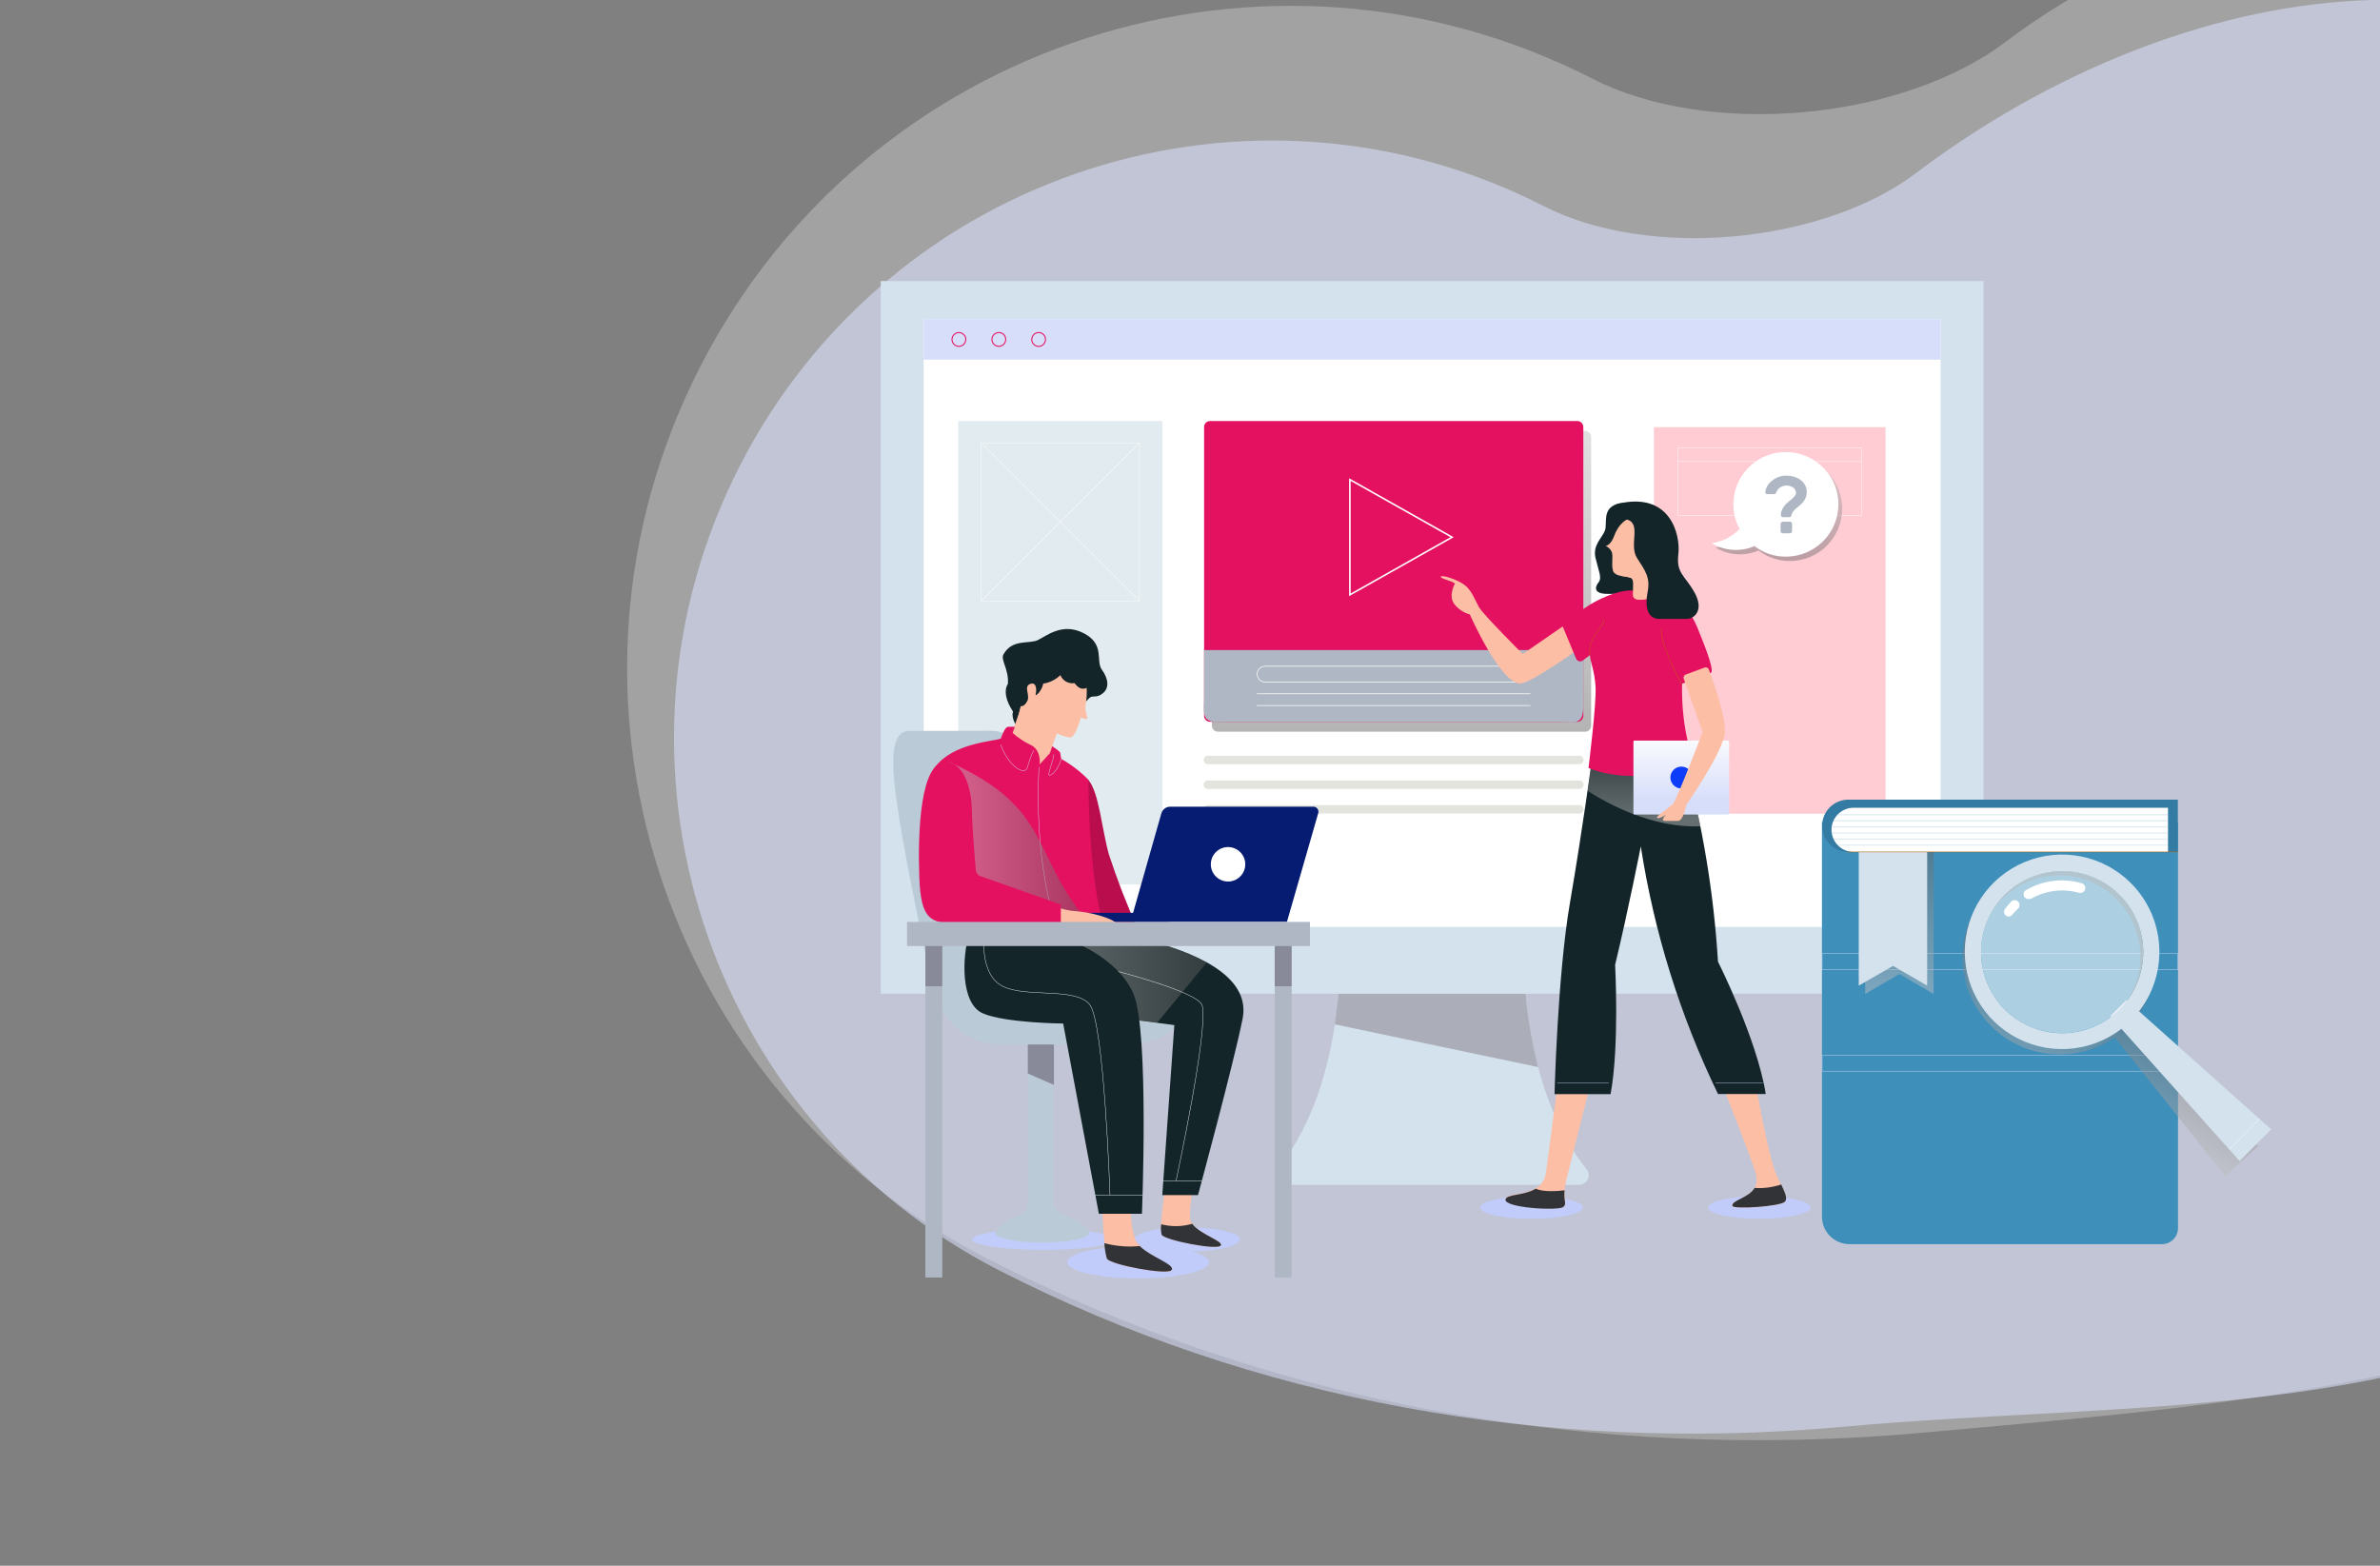<?xml version="1.0" encoding="UTF-8" standalone="no"?>
<!-- Generator: Adobe Illustrator 22.1.0, SVG Export Plug-In . SVG Version: 6.00 Build 0)  -->

<svg
   xmlns:dc="http://purl.org/dc/elements/1.1/"
   xmlns:cc="http://creativecommons.org/ns#"
   xmlns:rdf="http://www.w3.org/1999/02/22-rdf-syntax-ns#"
   xmlns:svg="http://www.w3.org/2000/svg"
   xmlns="http://www.w3.org/2000/svg"
   xmlns:sodipodi="http://sodipodi.sourceforge.net/DTD/sodipodi-0.dtd"
   xmlns:inkscape="http://www.inkscape.org/namespaces/inkscape"
   version="1.1"
   id="Слой_1"
   x="0px"
   y="0px"
   viewBox="0 0 1520 1000"
   xml:space="preserve"
   sodipodi:docname="header.svg"
   width="1520"
   height="1000"
   inkscape:version="0.92.5 (2060ec1f9f, 2020-04-08)"><rect x="0" y="0" width="1520" height="1000" fill="#808080" stroke="none"/><defs
   id="defs169"><clipPath
     clipPathUnits="userSpaceOnUse"
     id="clipPath1004"><rect
       style="opacity:0.486;fill:#747575;fill-opacity:1;stroke:none;stroke-width:1.066;stroke-opacity:1"
       id="rect1006"
       width="1520"
       height="1000"
       x="-400"
       y="59" /></clipPath></defs><sodipodi:namedview
   pagecolor="#ffffff"
   bordercolor="#666666"
   borderopacity="1"
   objecttolerance="10"
   gridtolerance="10"
   guidetolerance="10"
   inkscape:pageopacity="0"
   inkscape:pageshadow="2"
   inkscape:window-width="1662"
   inkscape:window-height="873"
   id="namedview167"
   showgrid="true"
   fit-margin-top="0"
   fit-margin-left="0"
   fit-margin-right="0"
   fit-margin-bottom="0"
   inkscape:zoom="0.34091359"
   inkscape:cx="874.69295"
   inkscape:cy="419.77911"
   inkscape:window-x="72"
   inkscape:window-y="27"
   inkscape:window-maximized="0"
   inkscape:current-layer="Слой_1"><inkscape:grid
     type="xygrid"
     id="grid978"
     originx="400"
     originy="80" /></sodipodi:namedview>
<style
   type="text/css"
   id="style2">
	.st0{opacity:0.268;fill:#FFFFFF;enable-background:new    ;}
	.st1{opacity:0.576;fill:#D7DEFA;enable-background:new    ;}
	.st2{fill:#C1CCFA;}
	.st3{fill:#D3E2ED;}
	.st4{fill:#ABADB8;}
	.st5{fill:#FFFFFF;}
	.st6{fill:#FFCCD4;}
	.st7{fill:none;stroke:#FFFFFF;stroke-width:0.25;}
	.st8{fill:#E2EBEF;}
	.st9{fill:#E4E4DE;}
	.st10{opacity:0.46;fill:url(#Rectangle_18_);enable-background:new    ;}
	.st11{fill:#E41160;}
	.st12{fill:#AFB7C4;}
	.st13{fill:none;stroke:#FFFFFF;}
	.st14{fill:none;stroke:#FFFFFF;stroke-width:0.43;}
	.st15{fill:#D7DEFA;}
	.st16{fill:none;stroke:#E41160;stroke-width:0.65;stroke-linecap:round;stroke-linejoin:round;}
	.st17{fill:#FDBEA6;}
	.st18{fill:#132529;}
	.st19{opacity:0.46;fill:url(#Path_83_);enable-background:new    ;}
	.st20{fill:url(#Rectangle_19_);}
	.st21{fill:#0D3CFA;}
	.st22{fill:#323336;}
	.st23{fill:none;stroke:#BD6400;stroke-width:0.25;}
	.st24{opacity:0.46;fill:url(#Path_84_);enable-background:new    ;}
	.st25{fill:#BACBD7;}
	.st26{fill:#898A99;}
	.st27{fill:#B90D4E;}
	.st28{fill:url(#Path_85_);}
	.st29{fill:none;stroke:#D7DEFA;stroke-width:0.25;}
	.st30{opacity:0.46;fill:url(#Path_86_);enable-background:new    ;}
	.st31{fill:#061C73;}
	.st32{opacity:0.46;fill:url(#Path_87_);enable-background:new    ;}
	.st33{fill:#3F8FBB;}
	.st34{opacity:0.46;fill:url(#Path_88_);enable-background:new    ;}
	.st35{fill:#347BA3;}
	.st36{opacity:0.38;}
	.st37{fill:#ACCEE1;}
	.st38{opacity:0.46;fill:url(#Shape_3_);enable-background:new    ;}
	.st39{opacity:0.57;fill:#FFFFFF;enable-background:new    ;}
	.st40{fill:none;stroke:#FFFFFF;stroke-width:0.2;}
	.st41{fill:none;stroke:#BD6400;stroke-width:0.31;}
</style>
<title
   id="title4">Group 2 Copy 2</title>
<g
   id="New_x21__x21__x21__x21__x21__x21__x21_"
   clip-path="url(#clipPath1004)"
   transform="translate(400,-59)">
	<g
   id="Blog"
   transform="translate(-861,-4367)">
		<g
   id="Fill-26-_x2B_-Fill-26-Mask-Copy-4"
   transform="translate(0,4317)">
			<g
   id="Group-2-Copy-2"
   transform="translate(861,50)">
				<g
   id="Group-2-Copy"
   transform="translate(0.5)">
					<path
   id="Path"
   class="st0"
   d="M 827.9,974 C 616.3,993.2 409.7,954.8 230.5,863.1 22.4,756.5 -60,501.3 46.7,293.2 153.4,85.1 408.6,2.7 616.8,109.4 c 35.4,18.1 84.6,25.8 135,21.2 50.4,-4.6 97.4,-21 128.9,-45.1 185.8,-140.1 449.9,-104.1 591.4,80.6 141.5,184.7 104.4,510.5 -79.4,653.2 C 1232.9,941.5 1039.6,954.8 827.9,974 Z"
   inkscape:connector-curvature="0"
   style="opacity:0.268;fill:#ffffff;enable-background:new" />
					<path
   id="Path_1_"
   class="st1"
   d="M 776,970.3 C 585.3,987.6 399.2,953 237.7,870.4 50.1,774.2 -24.1,544.2 72,356.5 168.1,168.8 398.1,94.7 585.8,190.8 617.7,207.1 662,214.1 707.4,209.9 752.8,205.7 795.2,191 823.6,169.2 991,42.9 1228,2.7 1355.5,169.2 1483,335.7 1473.1,729.6 1307.5,858.3 1163.4,968.6 966.7,953 776,970.3 Z"
   inkscape:connector-curvature="0"
   style="opacity:0.576;fill:#d7defa;enable-background:new" />
					<ellipse
   id="Oval"
   class="st2"
   cx="265.7"
   cy="850.6"
   rx="45.3"
   ry="6.7"
   style="fill:#c1ccfa" />
					<ellipse
   id="Oval_1_"
   class="st2"
   cx="326.4"
   cy="865.1"
   rx="45.3"
   ry="10.4"
   style="fill:#c1ccfa" />
					<ellipse
   id="Oval_2_"
   class="st2"
   cx="357.7"
   cy="850.6"
   rx="33.7"
   ry="7.7"
   style="fill:#c1ccfa" />
					<path
   id="Path_2_"
   class="st3"
   d="M 572.5,660.3 H 455.8 c 0,84.7 -25.8,127.7 -40.4,145.4 -1.5,1.8 -1.8,4.4 -0.8,6.5 1,2.1 3.2,3.5 5.5,3.5 h 188 c 2.4,0 4.5,-1.4 5.5,-3.5 1,-2.1 0.7,-4.7 -0.8,-6.5 C 598.3,788 572.5,744.9 572.5,660.3 Z"
   inkscape:connector-curvature="0"
   style="fill:#d3e2ed" />
					<path
   id="Path_3_"
   class="st4"
   d="M 572.5,660.3 H 455.8 c 0,17.7 -1.2,35.4 -3.9,52.9 l 129.9,27.3 c -6.5,-26.3 -9.7,-53.2 -9.3,-80.2 z"
   inkscape:connector-curvature="0"
   style="fill:#abadb8" />
					<rect
   id="Rectangle"
   x="162"
   y="238.5"
   class="st3"
   width="704.3"
   height="455.2"
   style="fill:#d3e2ed" />
					<rect
   id="Rectangle_1_"
   x="189.4"
   y="262.8"
   class="st5"
   width="649.5"
   height="388.2"
   style="fill:#ffffff" />
					<rect
   id="Rectangle_2_"
   x="655.8"
   y="331.8"
   class="st6"
   width="147.9"
   height="246.9"
   style="fill:#ffccd4" />
					<rect
   id="Rectangle_3_"
   x="671"
   y="345.2"
   class="st7"
   width="117.5"
   height="42.9"
   style="fill:none;stroke:#ffffff;stroke-width:0.25" />
					<rect
   id="Rectangle_4_"
   x="211.5"
   y="327.9"
   class="st8"
   width="130.4"
   height="296"
   style="fill:#e2ebef" />
					<rect
   id="Rectangle_5_"
   x="226.2"
   y="341.8"
   class="st7"
   width="101"
   height="101"
   style="fill:none;stroke:#ffffff;stroke-width:0.25" />
					<line
   id="Path_4_"
   class="st7"
   x1="226.2"
   y1="341.8"
   x2="327.2"
   y2="442.8"
   style="fill:none;stroke:#ffffff;stroke-width:0.25" />
					<line
   id="Path_5_"
   class="st7"
   x1="327.2"
   y1="341.8"
   x2="226.2"
   y2="442.8"
   style="fill:none;stroke:#ffffff;stroke-width:0.25" />
					<path
   id="Path_6_"
   class="st9"
   d="M 608.2,547.1 H 370.9 c -1.5,0 -2.7,-1.2 -2.7,-2.7 v 0 c 0,-1.5 1.2,-2.7 2.7,-2.7 h 237.3 c 1.5,0 2.7,1.2 2.7,2.7 v 0 c 0,0.7 -0.3,1.4 -0.8,1.9 -0.5,0.5 -1.2,0.8 -1.9,0.8 z"
   inkscape:connector-curvature="0"
   style="fill:#e4e4de" />
					<path
   id="Path_7_"
   class="st9"
   d="M 608.2,562.9 H 370.9 c -1.5,0 -2.7,-1.2 -2.7,-2.7 v 0 c 0,-1.5 1.2,-2.7 2.7,-2.7 h 237.3 c 1.5,0 2.7,1.2 2.7,2.7 v 0 c 0,0.7 -0.3,1.4 -0.8,1.9 -0.5,0.5 -1.2,0.8 -1.9,0.8 z"
   inkscape:connector-curvature="0"
   style="fill:#e4e4de" />
					<path
   id="Path_8_"
   class="st9"
   d="M 608.2,578.6 H 370.9 c -1.5,0 -2.7,-1.2 -2.7,-2.7 v 0 c 0,-1.5 1.2,-2.7 2.7,-2.7 h 237.3 c 1.5,0 2.7,1.2 2.7,2.7 v 0 c 0,0.7 -0.3,1.4 -0.8,1.9 -0.5,0.5 -1.2,0.8 -1.9,0.8 z"
   inkscape:connector-curvature="0"
   style="fill:#e4e4de" />
					
						<linearGradient
   id="Rectangle_18_"
   gradientUnits="userSpaceOnUse"
   x1="472.042"
   y1="886.583"
   x2="472.042"
   y2="885.492"
   gradientTransform="matrix(242.086,0,0,-191.988,-113780.19,170529.06)">
						<stop
   offset="0"
   style="stop-color:#C5C5C5"
   id="stop24" />
						<stop
   offset="1"
   style="stop-color:#5B5B5A"
   id="stop26" />
					</linearGradient>
					<path
   id="Rectangle_6_"
   class="st10"
   d="m 377.3,334.2 h 234.6 c 2.1,0 3.8,1.7 3.8,3.8 v 184.5 c 0,2.1 -1.7,3.8 -3.8,3.8 H 377.3 c -2.1,0 -3.8,-1.7 -3.8,-3.8 V 337.9 c 0.1,-2 1.8,-3.7 3.8,-3.7 z"
   inkscape:connector-curvature="0"
   style="opacity:0.46;fill:url(#Rectangle_18_);enable-background:new" />
					<path
   id="Rectangle_7_"
   class="st11"
   d="m 372.3,327.9 h 234.6 c 2.1,0 3.8,1.7 3.8,3.8 v 184.5 c 0,2.1 -1.7,3.8 -3.8,3.8 H 372.3 c -2.1,0 -3.8,-1.7 -3.8,-3.8 V 331.7 c 0,-2.1 1.7,-3.8 3.8,-3.8 z"
   inkscape:connector-curvature="0"
   style="fill:#e41160" />
					<path
   id="Path_9_"
   class="st12"
   d="m 368.5,474.2 v 31.2 c 0,3.8 -1.1,10.1 1.7,12.8 2.8,2.7 9,1.7 12.9,1.7 h 213.2 c 4.5,0 10,1.5 12.6,-1.7 2.1,-2.5 1.8,-9.2 1.8,-12.8 v -31.2 z"
   inkscape:connector-curvature="0"
   style="fill:#afb7c4" />
					<polygon
   id="Path_10_"
   class="st13"
   points="526.9,402.1 461.6,365.3 461.6,438.9 "
   style="fill:none;stroke:#ffffff" />
					<path
   id="Path_11_"
   class="st14"
   d="M 571.8,494.6 H 407.5 c -1.3,0 -2.6,-0.5 -3.6,-1.5 -1,-1 -1.5,-2.2 -1.5,-3.6 v 0 c 0,-2.8 2.3,-5 5,-5 H 572 c 2.8,0 5,2.3 5,5 v 0 c 0,1.4 -0.5,2.7 -1.5,3.7 -1,0.9 -2.3,1.4 -3.7,1.4 z"
   inkscape:connector-curvature="0"
   style="fill:none;stroke:#ffffff;stroke-width:0.43" />
					<rect
   id="Rectangle_8_"
   x="189.4"
   y="262.8"
   class="st15"
   width="649.5"
   height="25.9"
   style="fill:#d7defa" />
					<path
   id="Path_12_"
   class="st16"
   d="m 216.3,275.8 c 0,2.4 -2,4.4 -4.4,4.4 -2.4,0 -4.4,-2 -4.4,-4.4 0,-2.4 2,-4.4 4.4,-4.4 1.2,0 2.3,0.5 3.1,1.3 0.9,0.8 1.3,1.9 1.3,3.1 z"
   inkscape:connector-curvature="0"
   style="fill:none;stroke:#e41160;stroke-width:0.65;stroke-linecap:round;stroke-linejoin:round" />
					<path
   id="Path_13_"
   class="st16"
   d="m 241.8,275.8 c 0,2.4 -2,4.4 -4.4,4.4 -2.4,0 -4.4,-2 -4.4,-4.4 0,-2.4 2,-4.4 4.4,-4.4 2.4,-0.1 4.4,1.9 4.4,4.4 z"
   inkscape:connector-curvature="0"
   style="fill:none;stroke:#e41160;stroke-width:0.65;stroke-linecap:round;stroke-linejoin:round" />
					<path
   id="Path_14_"
   class="st16"
   d="m 267.2,275.8 c 0,1.8 -1.1,3.4 -2.7,4.1 -1.6,0.7 -3.6,0.3 -4.8,-1 -1.3,-1.3 -1.6,-3.2 -0.9,-4.8 0.7,-1.7 2.3,-2.7 4.1,-2.7 1.2,0 2.3,0.5 3.1,1.3 0.8,0.8 1.2,1.9 1.2,3.1 z"
   inkscape:connector-curvature="0"
   style="fill:none;stroke:#e41160;stroke-width:0.65;stroke-linecap:round;stroke-linejoin:round" />
					<path
   id="Path_15_"
   class="st2"
   d="m 610.4,830.2 c 0,3.9 -14.7,7.2 -32.8,7.2 -18.1,0 -32.7,-3.2 -32.7,-7.2 0,-4 14.7,-7.3 32.7,-7.3 18,0 32.8,3.3 32.8,7.3 z"
   inkscape:connector-curvature="0"
   style="fill:#c1ccfa" />
					<path
   id="Path_16_"
   class="st2"
   d="m 755.9,830.2 c 0,3.9 -14.7,7.2 -32.8,7.2 -18.1,0 -32.7,-3.2 -32.7,-7.2 0,-4 14.6,-7.3 32.7,-7.3 18.1,0 32.8,3.3 32.8,7.3 z"
   inkscape:connector-curvature="0"
   style="fill:#c1ccfa" />
					<path
   id="Path_17_"
   class="st17"
   d="m 593.7,755.7 c 0,0 -5.3,41.1 -6.9,52.4 -2.3,16.3 -25,11.6 -25.6,16.8 -0.6,5.2 33.6,7.3 36.8,4.8 3.2,-2.5 -1.4,-3.9 2,-17.7 3.4,-13.8 14.4,-57.3 14.4,-57.3 z"
   inkscape:connector-curvature="0"
   style="fill:#fdbea6" />
					<path
   id="Path_18_"
   class="st17"
   d="m 700.7,755.3 c 0,0 16.2,40.2 20,52.9 4.7,15.7 -15.4,15.9 -14.9,21 0,2.4 30.8,0.4 33.5,-2.6 2.7,-3 -1.5,-8.5 -5.1,-16.9 -6.2,-14.8 -13.4,-58.9 -13.4,-58.9 z"
   inkscape:connector-curvature="0"
   style="fill:#fdbea6" />
					<path
   id="Path_19_"
   class="st18"
   d="m 675.1,543.2 c 11.7,42.5 18.9,86.1 21.6,130 0,0 24.9,49.3 30.5,84.5 h -30.5 c -24.2,-50 -40.8,-103.3 -49.3,-158.1 0,0 -8,40.8 -16.4,75.6 0,0 2.8,52.1 -2.9,82.6 h -35.8 c 0,0 1.9,-76.1 9.9,-122.5 8,-46.5 14.1,-92 14.1,-92 z"
   inkscape:connector-curvature="0"
   style="fill:#132529" />
					
						<linearGradient
   id="Path_83_"
   gradientUnits="userSpaceOnUse"
   x1="467.413"
   y1="887.273"
   x2="467.413"
   y2="888.236"
   gradientTransform="matrix(71.963,0,0,-43.578,-32987.066,39246.957)">
						<stop
   offset="0"
   style="stop-color:#C5C5C5"
   id="stop43" />
						<stop
   offset="1"
   style="stop-color:#5B5B5A"
   id="stop45" />
					</linearGradient>
					<path
   id="Path_20_"
   class="st19"
   d="m 685.5,586.7 c -5.3,-26.2 -10.4,-43.5 -10.4,-43.5 h -58.7 c 0,0 -1.1,8.1 -2.9,20.9 13.2,8.6 42.1,24 72,22.6 z"
   inkscape:connector-curvature="0"
   style="opacity:0.46;fill:url(#Path_83_);enable-background:new" />
					<path
   id="Path_21_"
   class="st17"
   d="M 598.7,458.3 572,476.7 c 0,0 -25.5,-25.4 -28,-30 -2.5,-4.6 -4.6,-10.7 -9.3,-14.2 -4.7,-3.5 -14.6,-6.6 -15,-5.2 -0.4,1.4 7,2.5 9,4.4 0,0 -4.2,7.4 -0.7,12.7 2.5,3.4 6.1,5.9 10.2,7 0,0 18.8,42.8 31.7,44.1 6.7,0.7 38.9,-22.9 38.9,-22.9 z"
   inkscape:connector-curvature="0"
   style="fill:#fdbea6" />
					<path
   id="Path_22_"
   class="st18"
   d="m 632.2,380.9 c -9.7,3.2 -6,12.2 -7.7,16.9 -1.7,4.7 -8,9.3 -6,17.6 2,8.3 4.2,12.7 2,15.4 -2.2,2.7 -3.9,7.5 5.8,7.5 h 21.3 c 8,0 10.2,-6.7 6.7,-16.4 -2.9,-10.4 -4,-21.2 -3.2,-31.9 0.5,-6.7 -12.5,-11.3 -18.9,-9.1 z"
   inkscape:connector-curvature="0"
   style="fill:#132529" />
					<path
   id="Path_23_"
   class="st11"
   d="m 614.9,477.4 c 0.5,5.5 2.9,9.7 3.6,20.1 0.7,10.5 -4.5,52 -4.5,52 28,11.6 69.2,0 69.2,0 -10.9,-23.1 -9.4,-53.9 -9.4,-53.9 6.3,-1.8 12.5,-4.2 18.5,-7 2.3,-2 -5.6,-21 -8.9,-29.1 -3.3,-8.1 -11.1,-19.7 -19.5,-21.1 -8.4,-1.4 -22.8,-2.3 -22.8,-2.3 -8.9,0 -21.8,5.7 -30,11.6 -4.8,3.5 -9.3,7.2 -13.7,11.1 l 8.7,20.9 c 0.3,0.8 1,1.3 1.8,1.6 0.8,0.2 1.7,0.1 2.4,-0.4 z"
   inkscape:connector-curvature="0"
   style="fill:#e41160" />
					<path
   id="Path_24_"
   class="st17"
   d="m 645,389.1 c 7.3,0 16.4,3.9 17.8,18.8 1.4,14.9 -3.4,23.5 -3.1,31.2 0,0 -17.2,6.5 -17.2,0 0,-6.5 0.8,-9.7 -1.3,-11 -2,-1.3 -10.3,-0.3 -11.6,-4.7 -1.2,-4.4 0.5,-9.8 -1,-12.4 -0.8,-1.5 -2.1,-2.7 -3.7,-3.3 0,0 3.3,-0.2 5.6,-6.7 2.4,-6.5 7.2,-11.8 14.5,-11.9 z"
   inkscape:connector-curvature="0"
   style="fill:#fdbea6" />
					<path
   id="Path_25_"
   class="st17"
   d="m 634.3,426.7 c 2.3,0.3 4.7,0.8 6.9,1.4 2,1.3 1.3,4.4 1.3,11 0,6.6 17.2,0 17.2,0 -0.3,-6.9 3.5,-14.4 3.4,-26.5 -0.4,0.2 -0.8,0.4 -1,0.8 -5.1,6.7 -23.5,13.8 -27.8,13.3 z"
   inkscape:connector-curvature="0"
   style="fill:#fdbea6" />
					<path
   id="Path_26_"
   class="st18"
   d="m 632.2,380.9 c 0,0 -3.3,7.2 6.3,9.9 9.6,2.7 1.1,16.1 6.5,24.6 5.5,8.5 8.6,12.6 6.7,22 -1.8,9.4 0,16.9 7.7,16.9 h 17 c 5.5,0 11.6,-5.8 5.2,-17.1 -6.4,-11.2 -11.6,-11.9 -10.2,-24.4 1.4,-12.4 -5.2,-40.4 -39.2,-31.9 z"
   inkscape:connector-curvature="0"
   style="fill:#132529" />
					
						<linearGradient
   id="Rectangle_19_"
   gradientUnits="userSpaceOnUse"
   x1="466.247"
   y1="887.182"
   x2="466.247"
   y2="888.121"
   gradientTransform="matrix(61.138,0,0,-47.188,-27832.094,42434.48)">
						<stop
   offset="0"
   style="stop-color:#D7DEFA"
   id="stop55" />
						<stop
   offset="1"
   style="stop-color:#FFFFFF"
   id="stop57" />
					</linearGradient>
					<path
   id="Rectangle_9_"
   class="st20"
   d="m 643.4,532 h 59.7 c 0.4,0 0.7,0.3 0.7,0.7 v 45.8 c 0,0.4 -0.3,0.7 -0.7,0.7 h -59.7 c -0.4,0 -0.7,-0.3 -0.7,-0.7 v -45.8 c 0,-0.4 0.3,-0.7 0.7,-0.7 z"
   inkscape:connector-curvature="0"
   style="fill:url(#Rectangle_19_)" />
					<path
   id="Path_27_"
   class="st21"
   d="m 680.3,555.6 c 0,3.9 -3.2,7 -7,7 -3.8,0 -7,-3.2 -7,-7 0,-3.9 3.2,-7 7,-7 1.9,0 3.7,0.7 5,2.1 1.3,1.2 2,3 2,4.9 z"
   inkscape:connector-curvature="0"
   style="fill:#0d3cfa" />
					<path
   id="Path_28_"
   class="st22"
   d="m 739.4,826.5 c 2,-2.2 0,-5.8 -2.3,-11 -5.5,1.8 -11.2,2.6 -17,2.2 -3.9,6.5 -14.5,7.7 -14.2,11.4 0.2,2.5 30.8,0.4 33.5,-2.6 z"
   inkscape:connector-curvature="0"
   style="fill:#323336" />
					<path
   id="Path_29_"
   class="st22"
   d="m 598.7,819.2 c -9.9,1.2 -15.4,0.3 -18.4,-1 -7.5,4.5 -18.7,3.4 -19.3,6.9 -0.7,5.4 33.6,7.3 36.8,4.8 2.6,-2.1 0.2,-3.3 0.9,-10.7 z"
   inkscape:connector-curvature="0"
   style="fill:#323336" />
					<path
   id="Path_30_"
   class="st23"
   d="m 614.9,477.4 c -1.6,-11.6 8.9,-17.4 9,-23.1"
   inkscape:connector-curvature="0"
   style="fill:none;stroke:#bd6400;stroke-width:0.25" />
					<path
   id="Path_31_"
   class="st23"
   d="m 660.6,460.1 c 0,0 -2.6,6.9 13.1,36.2"
   inkscape:connector-curvature="0"
   style="fill:none;stroke:#bd6400;stroke-width:0.25" />
					<path
   id="Path_32_"
   class="st17"
   d="m 674.8,492.4 12.1,34.2 c 0,0 -16.3,42.6 -18.8,45.5 -2.5,3 -11.2,8.1 -10.3,9.2 0.9,1.1 5.7,-1.9 5.7,-1.9 0,0 -4.1,3.9 -0.5,3.9 h 8.2 c 3.4,0 5.3,-10.3 5.3,-10.3 0,0 23.8,-34 24.6,-46.2 0.7,-10.4 -7.7,-33.7 -10.3,-40.3 -0.4,-1 -1.5,-1.5 -2.5,-1.2 l -12.2,4.5 c -0.5,0.2 -0.9,0.6 -1.2,1.1 -0.2,0.4 -0.3,1 -0.1,1.5 z"
   inkscape:connector-curvature="0"
   style="fill:#fdbea6" />
					
						<linearGradient
   id="Path_84_"
   gradientUnits="userSpaceOnUse"
   x1="468.138"
   y1="887.489"
   x2="468.138"
   y2="886.258"
   gradientTransform="matrix(80.862,0,0,-66.872,-37119.086,59693.199)">
						<stop
   offset="0"
   style="stop-color:#C5C5C5"
   id="stop67" />
						<stop
   offset="1"
   style="stop-color:#5B5B5A"
   id="stop69" />
					</linearGradient>
					<path
   id="Path_33_"
   class="st24"
   d="m 742.6,350.5 c -11.7,0 -22.6,6.2 -28.7,16.2 -6.1,10 -6.4,22.6 -0.8,32.9 -4.8,5 -11.1,8.2 -17.9,9.1 8.3,5 18.5,5.7 27.4,1.9 5.8,4.4 12.8,6.7 20,6.7 18.5,0 33.4,-15 33.4,-33.4 0.1,-18.4 -14.9,-33.4 -33.4,-33.4 z"
   inkscape:connector-curvature="0"
   style="opacity:0.46;fill:url(#Path_84_);enable-background:new" />
					<path
   id="Path_34_"
   class="st5"
   d="m 740,347.7 c -11.7,0 -22.6,6.2 -28.7,16.2 -6,10.1 -6.4,22.6 -0.8,32.9 -4.8,5 -11.1,8.2 -17.9,9.1 8.3,5 18.5,5.7 27.4,1.9 5.8,4.4 12.8,6.8 20.1,6.7 11.9,0 23,-6.4 29,-16.7 6,-10.3 6,-23.1 0,-33.4 C 763,354.1 751.9,347.7 740,347.7 Z"
   inkscape:connector-curvature="0"
   style="fill:#ffffff" />
					<path
   id="Shape"
   class="st12"
   d="m 740.6,362.8 c 1.6,0 3.2,0.2 4.7,0.7 1.5,0.4 2.9,1.1 4.1,2 1.2,0.9 2.2,2 2.9,3.3 0.8,1.4 1.1,2.9 1.1,4.5 0,1.2 -0.2,2.4 -0.7,3.6 -0.4,1 -1,1.9 -1.7,2.8 -0.7,0.8 -1.4,1.5 -2.2,2.2 l -2.3,1.9 c -0.7,0.6 -1.3,1.2 -1.8,1.9 -0.5,0.6 -0.9,1.4 -1,2.2 -0.1,0.4 -0.2,0.7 -0.5,1 -0.2,0.3 -0.6,0.4 -1,0.4 h -3.9 c -0.4,0 -0.7,-0.2 -1,-0.4 -0.3,-0.2 -0.4,-0.6 -0.4,-1 0,-1.2 0.3,-2.5 0.8,-3.6 0.5,-1 1.1,-1.9 1.8,-2.7 0.7,-0.8 1.5,-1.5 2.3,-2.2 l 2.3,-1.9 c 0.6,-0.5 1.2,-1.2 1.7,-1.8 0.4,-0.6 0.7,-1.2 0.7,-2 0,-1.3 -0.6,-2.5 -1.7,-3.3 -1.3,-0.9 -2.9,-1.3 -4.4,-1.3 -2.9,0 -5.5,1.7 -6.5,4.4 -0.1,0.3 -0.3,0.6 -0.5,0.8 -0.3,0.2 -0.6,0.3 -1,0.3 h -4.3 c -0.3,0 -0.6,-0.1 -0.8,-0.3 -0.2,-0.2 -0.4,-0.5 -0.3,-0.8 0,-1.4 0.4,-2.7 1.1,-3.9 0.7,-1.3 1.7,-2.5 2.9,-3.4 1.3,-1.1 2.7,-1.9 4.2,-2.5 1.8,-0.7 3.6,-1 5.4,-0.9 z m 2,29.4 c 0.4,0 0.7,0.1 1,0.4 0.3,0.3 0.4,0.6 0.4,1 v 4.6 c 0,0.4 -0.1,0.7 -0.4,1 -0.3,0.3 -0.6,0.4 -1,0.4 h -4.5 c -0.4,0 -0.7,-0.2 -1,-0.4 -0.3,-0.2 -0.4,-0.6 -0.4,-1 v -4.6 c 0,-0.7 0.6,-1.3 1.4,-1.4 z"
   inkscape:connector-curvature="0"
   style="fill:#afb7c4" />
					<path
   id="Path_35_"
   class="st25"
   d="m 272.6,826.9 v -109 h -16.8 v 109.8 c 0,3.3 -2,6.3 -5.1,7.5 -9.1,3.4 -15.4,9.1 -15.4,11.3 0,3.4 13.4,6.1 29.9,6.1 16.5,0 29.9,-2.7 29.9,-6.1 0,-2.4 -7.1,-8.8 -17.3,-12.1 -3.2,-1 -5.3,-4.1 -5.2,-7.5 z"
   inkscape:connector-curvature="0"
   style="fill:#bacbd7" />
					<polygon
   id="Path_36_"
   class="st26"
   points="255.9,718.1 255.9,744.6 272.6,751.9 272.6,718.1 "
   style="fill:#898a99" />
					<path
   id="Path_37_"
   class="st25"
   d="m 299.6,692.1 c -15.3,0.4 -28.4,-10.9 -30.4,-26 -5.4,-40.1 -15.4,-112.8 -20.1,-125.2 -6.4,-17.4 -10,-15.1 -30.2,-15.1 h -38.5 c -14.1,0 -11.3,26.2 -6.6,55.7 4.7,29.6 16,85 21.6,107.5 5.6,22.5 21.4,37.1 44.5,37.1 h 72.7 c 15.8,0 34.5,-3.6 36.8,-12.4 1.8,-7.5 3,-15.2 3.9,-22.8 z"
   inkscape:connector-curvature="0"
   style="fill:#bacbd7" />
					<path
   id="Path_38_"
   class="st27"
   d="m 294.5,557 c 7,8.2 8.5,30.8 13.2,47.7 5.2,15.9 11.2,31.5 18.1,46.7 h -26.2 c -4.8,-18.9 -7.6,-38.3 -8.5,-57.8 -0.8,-30 3.4,-36.6 3.4,-36.6 z"
   inkscape:connector-curvature="0"
   style="fill:#b90d4e" />
					<path
   id="Path_39_"
   class="st18"
   d="m 249.1,523.5 c 0,0 -4.1,-6 -2.6,-10 -4.7,-7 -6,-13.6 -3.3,-17.7 0.7,-9.4 -4.9,-15.4 -2.8,-18.9 5.5,-9.9 16.2,-6.5 21.7,-9 5.5,-2.5 15.7,-11.6 29.5,-4.5 13.8,7.1 7.5,17.7 11.6,23.3 4.1,5.6 5,11.6 0.6,15.1 -4.4,3.5 -6.4,0.8 -8.8,3.2 -2.4,2.4 -5.7,6.1 -5.7,6.1 z"
   inkscape:connector-curvature="0"
   style="fill:#132529" />
					<path
   id="Path_40_"
   class="st17"
   d="m 293.5,498.3 c 0.2,3.6 0,7.2 -0.6,10.8 -1,3.7 1.9,8.5 0.8,9 -1,0.5 -3.9,-0.9 -3.9,-0.9 0,0 -3.5,13.1 -6.9,12.8 -3,-0.3 -5.9,-1.3 -8.5,-2.8 l -7.7,21.6 c 0,0 -12.7,1.5 -20.1,-5.9 -7.4,-7.4 2.1,-19.3 4.8,-32.9 0,0 1.9,1 4.1,-3 2.2,-4 -2.6,-9.6 2,-11.2 4.6,-1.6 3.9,5.4 3.4,6.8 -0.5,1.4 3.7,-1.5 4.9,-7 4.1,-0.6 7.9,-2.5 10.9,-5.4 1.5,3.6 5.2,5.7 9.1,5.1 0.1,-0.1 3,5.3 7.7,3 z"
   inkscape:connector-curvature="0"
   style="fill:#fdbea6" />
					
						<linearGradient
   id="Path_85_"
   gradientUnits="userSpaceOnUse"
   x1="167.259"
   y1="1003.822"
   x2="165.509"
   y2="999.523"
   gradientTransform="matrix(1.541,0,0,-0.809,18.697,1337.884)">
						<stop
   offset="4.000000e-02"
   style="stop-color:#FF5773"
   id="stop81" />
						<stop
   offset="1"
   style="stop-color:#FF5773;stop-opacity:0"
   id="stop83" />
					</linearGradient>
					<path
   id="Path_41_"
   class="st28"
   d="m 274.3,527.2 c 0,0 0.6,0.3 1.5,0.8 -0.4,-0.3 -0.9,-0.6 -1.5,-0.8 z"
   inkscape:connector-curvature="0"
   style="fill:url(#Path_85_)" />
					<path
   id="Path_42_"
   class="st17"
   d="m 255.9,506.2 v 0 c -0.1,0.3 -0.2,0.6 -0.3,0.8 -2.2,3.9 -4.1,3 -4.1,3 -2.7,13.8 -12.2,25.5 -4.8,32.9 7.4,7.4 20.1,5.9 20.1,5.9 l 7.7,-21.6 c -14.5,-5.3 -18.6,-21 -18.6,-21 z"
   inkscape:connector-curvature="0"
   style="fill:#fdbea6" />
					<path
   id="Path_43_"
   class="st11"
   d="m 238.7,530.7 c -4.4,1.8 -30.4,2.7 -42,18.2 -11.6,15.5 9.4,112.1 22.5,112.1 h 88.6 c -13.6,-32.9 -13.2,-104 -13.2,-104 -5.1,-5.2 -10.9,-9.7 -17.3,-13.3 0,0 -0.6,-2.8 -0.7,-3.9 -0.1,-1 -5.1,-4.2 -5.1,-4.2 l -1.5,4.4 -6.5,7.2 c 0,0 1.2,-9.2 -5.7,-12.4 -4.2,-2 -8.1,-4.6 -11.6,-7.7 l 1.4,-3.9 c -1.5,-0.1 -3,-0.1 -4.5,0 -2.2,0.5 -4.4,7.5 -4.4,7.5 z"
   inkscape:connector-curvature="0"
   style="fill:#e41160" />
					<path
   id="Path_44_"
   class="st29"
   d="m 263.1,548.9 c 0,0 -4.8,63.4 14.1,109.5"
   inkscape:connector-curvature="0"
   style="fill:none;stroke:#d7defa;stroke-width:0.25" />
					
						<linearGradient
   id="Path_86_"
   gradientUnits="userSpaceOnUse"
   x1="468.409"
   y1="886.378"
   x2="469.409"
   y2="886.378"
   gradientTransform="matrix(93.113,0,0,-107.011,-43409.16,95451.195)">
						<stop
   offset="0"
   style="stop-color:#C5C5C5"
   id="stop90" />
						<stop
   offset="1"
   style="stop-color:#5B5B5A"
   id="stop92" />
					</linearGradient>
					<path
   id="Path_45_"
   class="st30"
   d="m 205.8,558.4 v -12.7 c 68.5,30.4 51.2,62.4 93.1,107 h -93.1 z"
   inkscape:connector-curvature="0"
   style="opacity:0.46;fill:url(#Path_86_);enable-background:new" />
					<path
   id="Path_46_"
   class="st31"
   d="m 421.4,647.8 h -99.9 l 19.7,-69.3 c 0.7,-2.5 3,-4.3 5.7,-4.3 h 91.4 c 1,0 2,0.5 2.6,1.3 0.6,0.8 0.8,1.8 0.5,2.8 z"
   inkscape:connector-curvature="0"
   style="fill:#061c73" />
					<circle
   id="Oval_3_"
   class="st5"
   cx="383.8"
   cy="611"
   r="11"
   style="fill:#ffffff" />
					<rect
   id="Rectangle_10_"
   x="240"
   y="642"
   class="st31"
   width="106.4"
   height="5.8"
   style="fill:#061c73" />
					<path
   id="Path_47_"
   class="st29"
   d="m 259.6,538.3 c -1.6,3.4 -2.9,7 -3.9,10.7 -1.4,5.7 -11.9,0 -17.1,-14.4"
   inkscape:connector-curvature="0"
   style="fill:none;stroke:#d7defa;stroke-width:0.25" />
					<path
   id="Path_48_"
   class="st29"
   d="m 272.6,540.8 c -0.5,4.3 -4.2,12.8 -3,13.3 1.2,0.5 5.5,-3 7.7,-10.4"
   inkscape:connector-curvature="0"
   style="fill:none;stroke:#d7defa;stroke-width:0.25" />
					<path
   id="Path_49_"
   class="st17"
   d="m 274.1,638.2 c 4.2,1.6 8.6,2.6 13.1,2.8 7.7,0.5 21.5,3.9 25.5,7.7 h -39.4 z"
   inkscape:connector-curvature="0"
   style="fill:#fdbea6" />
					<path
   id="Path_50_"
   class="st11"
   d="m 203.3,545.7 c 11.6,0 16.7,16.6 16.9,30.8 0.2,11.6 1.9,30.8 2.5,38.2 0.1,1.8 1.3,3.3 3,3.9 l 51.3,18.1 v 12 h -66 c -16.9,0 -23.5,-1.7 -24.4,-30 -1,-28.5 0.7,-73 16.7,-73 z"
   inkscape:connector-curvature="0"
   style="fill:#e41160" />
					<path
   id="Path_51_"
   class="st17"
   d="m 343.5,819.2 c 0,0 -3.9,25 -2,28.4 1.9,3.4 35.1,10 37.6,6.9 2.5,-3.1 -18.8,-8.7 -19.6,-17.3 -0.1,-6.1 0.4,-12.1 1.7,-18.1 h -17.7 z"
   inkscape:connector-curvature="0"
   style="fill:#fdbea6" />
					<path
   id="Path_52_"
   class="st22"
   d="m 379.1,854.5 c 2.2,-2.7 -13.4,-7.2 -18.2,-13.9 -6.5,1.9 -13.3,2 -19.8,0.3 -0.3,2.2 -0.2,4.5 0.3,6.7 1.7,3.4 35.3,10.1 37.7,6.9 z"
   inkscape:connector-curvature="0"
   style="fill:#323336" />
					<path
   id="Path_53_"
   class="st18"
   d="m 318.2,709.6 31.3,4.1 -7.7,108.6 h 22.8 c 0,0 22.9,-84.5 28.5,-112.7 5.6,-28.2 -32.9,-43.2 -63.1,-50.7 h -67 c 0.1,0 -2.7,33.2 55.2,50.7 z"
   inkscape:connector-curvature="0"
   style="fill:#132529" />
					
						<linearGradient
   id="Path_87_"
   gradientUnits="userSpaceOnUse"
   x1="469.073"
   y1="887.263"
   x2="470.073"
   y2="887.263"
   gradientTransform="matrix(107.081,0,0,-53.313,-49965.695,47987.992)">
						<stop
   offset="0"
   style="stop-color:#C5C5C5"
   id="stop106" />
						<stop
   offset="1"
   style="stop-color:#5B5B5A"
   id="stop108" />
					</linearGradient>
					<path
   id="Path_54_"
   class="st32"
   d="m 329.9,658.9 h -66.8 c 0,0 -2.8,33.2 55.1,50.7 l 20.3,2.6 31.7,-38.5 c -12.8,-6.6 -26.3,-11.6 -40.3,-14.8 z"
   inkscape:connector-curvature="0"
   style="opacity:0.46;fill:url(#Path_87_);enable-background:new" />
					<path
   id="Path_55_"
   class="st7"
   d="m 308.4,678.1 c 0,0 56.4,14.1 58.9,23.1 4.2,14.9 -16.7,111.9 -16.7,111.9"
   inkscape:connector-curvature="0"
   style="fill:none;stroke:#ffffff;stroke-width:0.25" />
					<path
   id="Path_56_"
   class="st17"
   d="m 303.5,830.8 c 0,0 1.1,28.4 3,32.1 1.8,3.7 38.5,10.8 41.3,7.4 2.8,-3.5 -19.3,-10.3 -23.1,-19.3 -2.3,-6.5 -3.2,-13.3 -2.8,-20.2 z"
   inkscape:connector-curvature="0"
   style="fill:#fdbea6" />
					<path
   id="Path_57_"
   class="st22"
   d="m 306.4,862.8 c 1.9,3.9 38.5,10.8 41.3,7.4 2.8,-3.5 -13.4,-8.4 -20.3,-15.4 -7.6,0.8 -15.2,0.1 -22.6,-1.8 0.2,3.2 0.7,6.6 1.6,9.8 z"
   inkscape:connector-curvature="0"
   style="fill:#323336" />
					<path
   id="Path_58_"
   class="st18"
   d="m 280.6,658.6 c 0,0 32.9,11.2 42.9,35.4 10,24.2 5.3,140.2 5.3,140.2 H 301.3 L 278.5,712.7 c 0,0 -36.9,-0.3 -51.3,-6.5 -14.4,-6.2 -13.2,-36.3 -8.8,-50.7 z"
   inkscape:connector-curvature="0"
   style="fill:#132529" />
					<path
   id="Path_59_"
   class="st7"
   d="m 228.1,655.4 c 0,0 -3.4,25.7 11.6,33.4 14.9,7.7 46.2,0.5 55.6,11.6 9.4,11 13.1,121.8 13.1,121.8"
   inkscape:connector-curvature="0"
   style="fill:none;stroke:#ffffff;stroke-width:0.25" />
					<rect
   id="Rectangle_11_"
   x="413.6"
   y="655.5"
   class="st12"
   width="10.8"
   height="219.4"
   style="fill:#afb7c4" />
					<rect
   id="Rectangle_12_"
   x="190.5"
   y="655.5"
   class="st12"
   width="10.8"
   height="219.4"
   style="fill:#afb7c4" />
					<rect
   id="Rectangle_13_"
   x="413.6"
   y="655.5"
   class="st26"
   width="10.8"
   height="33.4"
   style="fill:#898a99" />
					<rect
   id="Rectangle_14_"
   x="190.5"
   y="655.5"
   class="st26"
   width="10.8"
   height="33.4"
   style="fill:#898a99" />
					<rect
   id="Rectangle_15_"
   x="178.8"
   y="647.8"
   class="st12"
   width="257.3"
   height="15.4"
   style="fill:#afb7c4" />
					<path
   id="Path_60_"
   class="st33"
   d="m 763.2,584 h 227.3 v 259.4 c 0,5.6 -4.6,10.2 -10.2,10.2 H 780.7 c -9.7,0 -17.6,-7.9 -17.6,-17.6 V 584 Z"
   inkscape:connector-curvature="0"
   style="fill:#3f8fbb" />
					<rect
   id="Rectangle_16_"
   x="763.2"
   y="668.1"
   class="st29"
   width="227.2"
   height="10.2"
   style="fill:none;stroke:#d7defa;stroke-width:0.25" />
					<rect
   id="Rectangle_17_"
   x="763.2"
   y="732.9"
   class="st29"
   width="227.2"
   height="10.2"
   style="fill:none;stroke:#d7defa;stroke-width:0.25" />
					
						<linearGradient
   id="Path_88_"
   gradientUnits="userSpaceOnUse"
   x1="463.15"
   y1="886.033"
   x2="463.15"
   y2="887.165"
   gradientTransform="matrix(43.686,0,0,-90.639,-19420.795,81003.586)">
						<stop
   offset="0"
   style="stop-color:#C5C5C5"
   id="stop125" />
						<stop
   offset="1"
   style="stop-color:#5B5B5A"
   id="stop127" />
					</linearGradient>
					<polygon
   id="Path_61_"
   class="st34"
   points="790.7,693.8 790.7,603.1 834.4,603.1 834.4,693.8 812.6,681.1 "
   style="opacity:0.46;fill:url(#Path_88_);enable-background:new" />
					<path
   id="Path_62_"
   class="st35"
   d="M 990.4,603.1 H 779.9 c -4.4,0 -8.7,-1.8 -11.8,-4.9 -3.1,-3.1 -4.9,-7.4 -4.9,-11.8 v 0 c 0,-4.4 1.8,-8.7 4.9,-11.8 3.1,-3.1 7.4,-4.9 11.8,-4.9 h 210.5 z"
   inkscape:connector-curvature="0"
   style="fill:#347ba3" />
					<path
   id="Path_63_"
   class="st5"
   d="M 984.1,603.1 H 783.3 c -7.8,0 -14,-6.3 -14.1,-14.1 v 0 c 0,-7.8 6.3,-14.1 14.1,-14.1 h 200.8 z"
   inkscape:connector-curvature="0"
   style="fill:#ffffff" />
					<g
   id="Group"
   transform="translate(768.677,576.926)"
   class="st36"
   style="opacity:0.38">
						<path
   id="Path_64_"
   class="st37"
   d="m 1.7,17.6 c 0.1,0.3 0.3,0.5 0.4,0.8 h 213.3 v -0.8 z"
   inkscape:connector-curvature="0"
   style="fill:#accee1" />
						<polygon
   id="Path_65_"
   class="st37"
   points="4.9,22.2 215.4,22.2 215.4,21.5 4.2,21.5 "
   style="fill:#accee1" />
						<path
   id="Path_66_"
   class="st37"
   d="m 0.7,13.7 c 0,0.3 0,0.5 0,0.8 h 214.7 v -0.8 z"
   inkscape:connector-curvature="0"
   style="fill:#accee1" />
						<path
   id="Path_67_"
   class="st37"
   d="m 0.9,9.8 c 0,0.3 0,0.5 0,0.8 H 215.6 V 9.8 Z"
   inkscape:connector-curvature="0"
   style="fill:#accee1" />
						<polygon
   id="Path_68_"
   class="st37"
   points="215.4,2.8 215.4,2 4.8,2 4.1,2.8 "
   style="fill:#accee1" />
						<path
   id="Path_69_"
   class="st37"
   d="M 2.1,5.9 C 1.9,6.2 1.8,6.4 1.7,6.7 H 215.5 V 5.9 Z"
   inkscape:connector-curvature="0"
   style="fill:#accee1" />
					</g>
					<polygon
   id="Path_70_"
   class="st3"
   points="786.6,688.5 786.6,603.1 830.3,603.1 830.3,688.5 808.5,675.9 "
   style="fill:#d3e2ed" />
					
						<linearGradient
   id="Shape_3_"
   gradientUnits="userSpaceOnUse"
   x1="471.385"
   y1="885.653"
   x2="471.569"
   y2="886.064"
   gradientTransform="matrix(188.967,0,0,-201.919,-88148.93,179602.56)">
						<stop
   offset="0"
   style="stop-color:#C5C5C5"
   id="stop141" />
						<stop
   offset="1"
   style="stop-color:#5B5B5A"
   id="stop143" />
					</linearGradient>
					<path
   id="Shape_1_"
   class="st38"
   d="m 1041.7,791 -79.9,-80 c 21.5,-24.7 20,-61.9 -3.3,-84.9 -23.3,-23 -60.5,-23.9 -84.9,-2.1 -24.4,21.8 -27.7,58.8 -7.5,84.6 20.2,25.8 57,31.4 84,12.9 l 70.5,88.6 z M 876,704.3 c -19,-21.3 -17.1,-54 4.2,-73.1 21.3,-19.1 54,-17.2 73.1,4.2 19,21.3 17.2,54 -4.1,73.1 -21.3,18.9 -54,17.1 -73,-4.2 z"
   inkscape:connector-curvature="0"
   style="opacity:0.46;fill:url(#Shape_3_);enable-background:new" />
					<polygon
   id="Path_71_"
   class="st3"
   points="947.2,708.1 957.6,697.7 1050,780.3 1029.8,800.5 "
   style="fill:#d3e2ed" />
					<circle
   id="Oval_4_"
   class="st39"
   cx="916.5"
   cy="667"
   r="51.8"
   style="opacity:0.57;fill:#ffffff;enable-background:new" />
					<path
   id="Shape_2_"
   class="st3"
   d="m 960.4,623 c -17.8,-17.8 -44.5,-23.1 -67.7,-13.5 -23.2,9.6 -38.4,32.3 -38.4,57.4 0,25.1 15.1,47.8 38.4,57.4 23.2,9.6 49.9,4.3 67.7,-13.5 11.7,-11.6 18.2,-27.4 18.2,-43.9 0,-16.4 -6.5,-32.2 -18.2,-43.9 z m -7.3,80.7 c -14.8,14.8 -37.1,19.3 -56.4,11.2 -19.4,-8 -32,-26.9 -32,-47.8 0,-20.9 12.6,-39.8 32,-47.8 19.4,-8 41.6,-3.6 56.4,11.2 9.7,9.7 15.2,22.9 15.2,36.6 0,13.7 -5.5,26.9 -15.2,36.6 z"
   inkscape:connector-curvature="0"
   style="fill:#d3e2ed" />
					<path
   id="Path_72_"
   class="st5"
   d="m 882.4,644.4 c -0.7,0 -1.3,-0.2 -1.8,-0.6 -0.7,-0.5 -1.1,-1.2 -1.2,-2 -0.1,-0.8 0.1,-1.6 0.6,-2.3 1.3,-1.7 2.7,-3.3 4.2,-4.9 1.2,-1 3.1,-0.9 4.2,0.2 1.1,1.1 1.2,2.9 0.2,4.2 -1.4,1.3 -2.7,2.7 -3.9,4.2 -0.6,0.7 -1.4,1.2 -2.3,1.2 z"
   inkscape:connector-curvature="0"
   style="fill:#ffffff" />
					<path
   id="Path_73_"
   class="st5"
   d="m 895,633.2 c -1.1,0 -2.1,-0.6 -2.7,-1.5 -0.8,-1.5 -0.4,-3.4 1.1,-4.2 10.8,-6.3 23.6,-7.9 35.6,-4.4 0.8,0.2 1.5,0.8 1.9,1.5 0.4,0.7 0.5,1.6 0.3,2.4 -0.5,1.6 -2.2,2.6 -3.9,2.2 -10.4,-2.9 -21.5,-1.5 -30.8,3.9 -0.4,0 -0.9,0.1 -1.5,0.1 z"
   inkscape:connector-curvature="0"
   style="fill:#ffffff" />
					<line
   id="Path_74_"
   class="st40"
   x1="1023.3"
   y1="793.1"
   x2="1042.5"
   y2="773.6"
   style="fill:none;stroke:#ffffff;stroke-width:0.2" />
					<line
   id="Path_75_"
   class="st7"
   x1="671"
   y1="353.8"
   x2="788.4"
   y2="353.8"
   style="fill:none;stroke:#ffffff;stroke-width:0.25" />
					<line
   id="Path_76_"
   class="st14"
   x1="402.2"
   y1="502.1"
   x2="576.9"
   y2="502.1"
   style="fill:none;stroke:#ffffff;stroke-width:0.43" />
					<line
   id="Path_77_"
   class="st14"
   x1="402.2"
   y1="509.6"
   x2="576.9"
   y2="509.6"
   style="fill:none;stroke:#ffffff;stroke-width:0.43" />
					<line
   id="Path_78_"
   class="st29"
   x1="695.1"
   y1="750.8"
   x2="725.3"
   y2="750.8"
   style="fill:none;stroke:#d7defa;stroke-width:0.25" />
					<line
   id="Path_79_"
   class="st29"
   x1="594"
   y1="750.8"
   x2="626.9"
   y2="750.8"
   style="fill:none;stroke:#d7defa;stroke-width:0.25" />
					<line
   id="Path_80_"
   class="st7"
   x1="342.3"
   y1="813.2"
   x2="367.3"
   y2="813.2"
   style="fill:none;stroke:#ffffff;stroke-width:0.25" />
					<line
   id="Path_81_"
   class="st7"
   x1="299"
   y1="822.3"
   x2="329.1"
   y2="822.3"
   style="fill:none;stroke:#ffffff;stroke-width:0.25" />
					<line
   id="Path_82_"
   class="st41"
   x1="779.2"
   y1="603.1"
   x2="990.4"
   y2="603.1"
   style="fill:none;stroke:#bd6400;stroke-width:0.31" />
				</g>
			</g>
		</g>
	</g>
</g>
</svg>